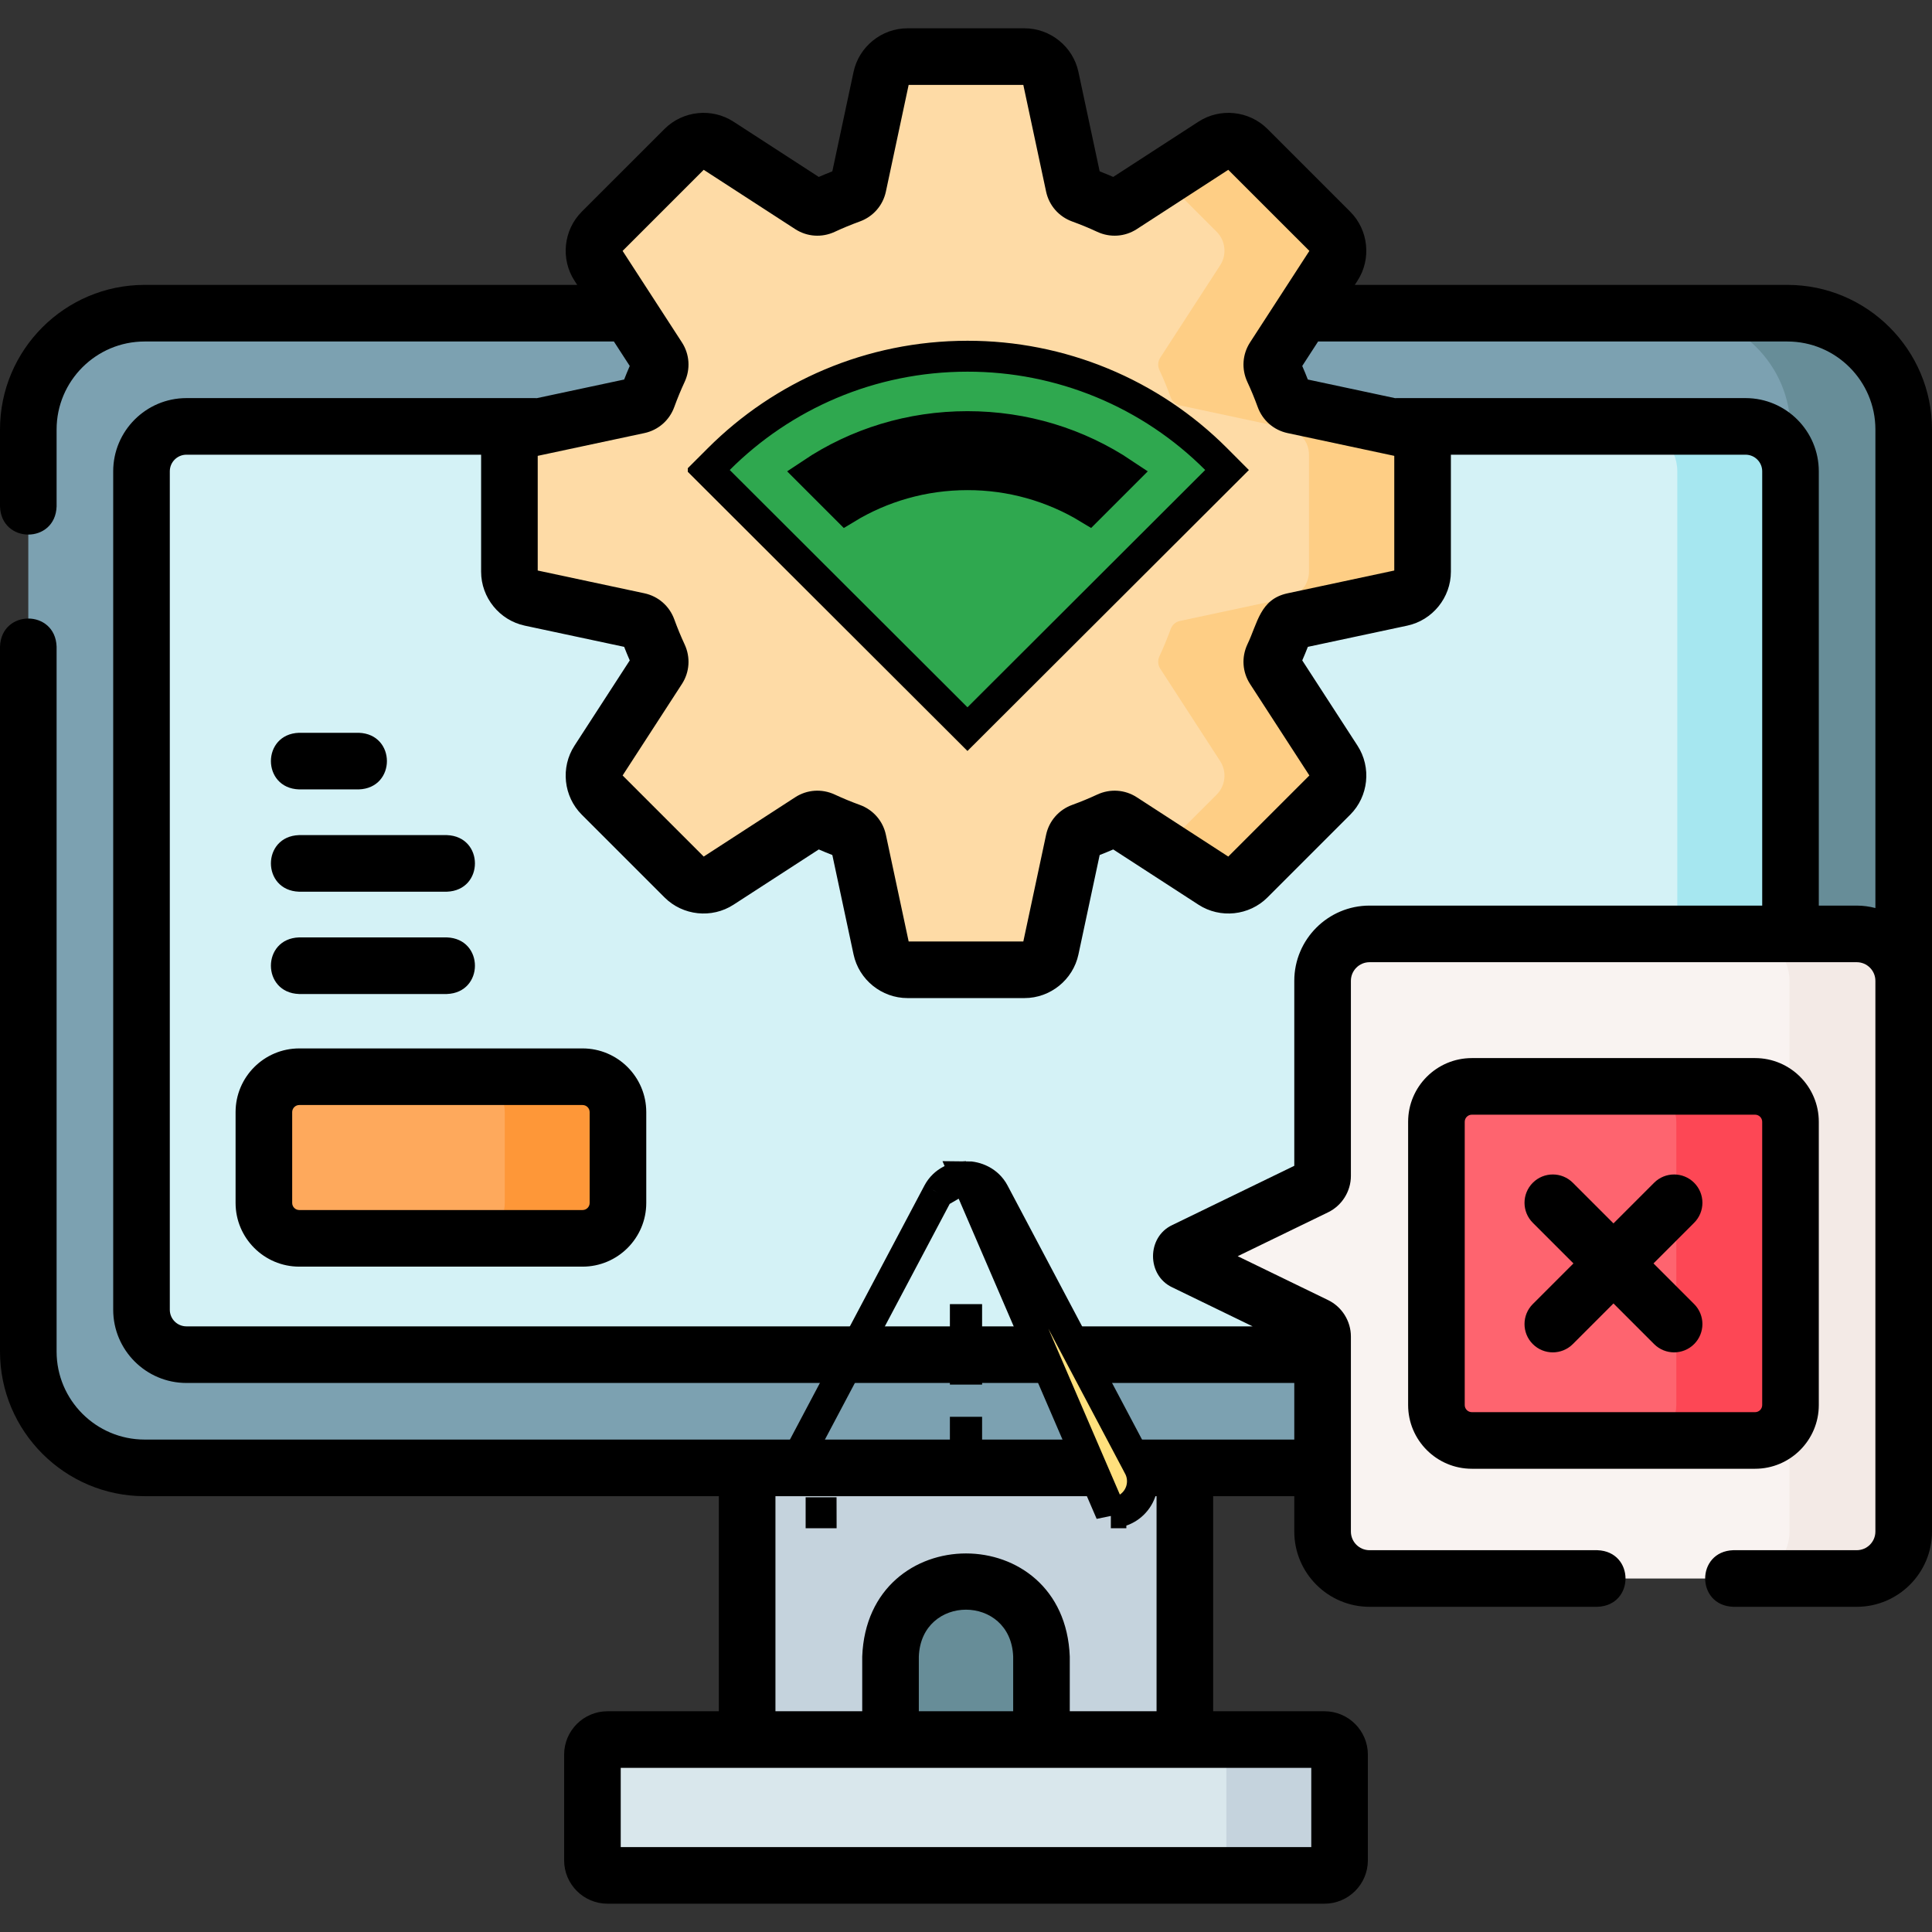 <svg width="250" height="250" viewBox="0 0 250 250" fill="none" xmlns="http://www.w3.org/2000/svg">
<rect x="0" y="0" width="250" height="250" fill="#333333" stroke="none"/>
<g clip-path="url(#clip0_4804_9115)">
<g clip-path="url(#clip1_4804_9115)">
<path d="M231.286 189.941H18.714C10.401 189.941 3.662 183.202 3.662 174.889V55.58C3.662 47.267 10.401 40.527 18.714 40.527H231.286C239.599 40.527 246.338 47.267 246.338 55.58V174.889C246.338 183.202 239.599 189.941 231.286 189.941Z" fill="#7CA1B1"/>
<path d="M231.285 40.527H216.637C224.95 40.527 231.689 47.267 231.689 55.58V174.889C231.689 183.202 224.95 189.941 216.637 189.941H231.285C239.598 189.941 246.337 183.202 246.337 174.889V55.58C246.337 47.267 239.598 40.527 231.285 40.527Z" fill="#678D98"/>
<path d="M18.311 169.48V60.988C18.311 57.778 20.913 55.176 24.123 55.176H225.877C229.087 55.176 231.689 57.778 231.689 60.988V169.48C231.689 172.69 229.087 175.293 225.877 175.293H24.123C20.913 175.293 18.311 172.69 18.311 169.48Z" fill="#D4F2F6"/>
<path d="M225.877 55.176H211.229C214.438 55.176 217.041 57.778 217.041 60.988V169.48C217.041 172.69 214.438 175.293 211.229 175.293H225.877C229.087 175.293 231.689 172.69 231.689 169.48V60.988C231.689 57.778 229.087 55.176 225.877 55.176Z" fill="#A6E7F0"/>
<path d="M171.389 242.676H78.611C77.534 242.676 76.66 241.802 76.66 240.725V227.048C76.66 225.971 77.534 225.097 78.611 225.097H171.389C172.467 225.097 173.34 225.971 173.34 227.048V240.725C173.34 241.802 172.466 242.676 171.389 242.676Z" fill="#D9E7EC"/>
<path d="M171.389 225.098H156.74C157.818 225.098 158.691 225.971 158.691 227.049V240.725C158.691 241.803 157.818 242.676 156.74 242.676H171.389C172.466 242.676 173.34 241.802 173.34 240.725V227.049C173.34 225.971 172.466 225.098 171.389 225.098Z" fill="#C5D3DD"/>
<path d="M96.68 189.941H153.32V225.098H96.68V189.941Z" fill="#C5D3DD"/>
<path d="M134.766 225.098H115.234V214.355C115.234 208.962 119.606 204.59 125 204.59C130.394 204.59 134.766 208.962 134.766 214.355V225.098Z" fill="#678D98"/>
<path d="M184.08 73.979V58.834C184.08 57.195 182.935 55.779 181.333 55.438L167.377 52.459C166.826 52.341 166.381 51.944 166.188 51.414C165.75 50.211 165.265 49.032 164.728 47.878C164.49 47.367 164.523 46.772 164.83 46.298L172.589 34.33C173.48 32.955 173.289 31.145 172.13 29.986L161.419 19.275C160.261 18.116 158.45 17.925 157.075 18.816L145.107 26.575C144.634 26.882 144.038 26.915 143.527 26.677C142.374 26.141 141.194 25.655 139.991 25.217C139.461 25.024 139.064 24.579 138.946 24.028L135.968 10.072C135.626 8.47 134.21 7.325 132.572 7.325H117.426C115.788 7.325 114.372 8.47 114.03 10.072L111.052 24.028C110.934 24.579 110.537 25.024 110.007 25.217C108.804 25.655 107.625 26.141 106.471 26.677C105.96 26.915 105.364 26.882 104.891 26.575L92.923 18.816C91.548 17.925 89.737 18.116 88.579 19.275L77.868 29.985C76.709 31.144 76.518 32.955 77.409 34.33L85.168 46.298C85.475 46.771 85.508 47.367 85.27 47.878C84.733 49.031 84.248 50.211 83.81 51.414C83.617 51.943 83.172 52.341 82.621 52.459L68.665 55.437C67.063 55.779 65.918 57.194 65.918 58.833V73.978C65.918 75.617 67.064 77.033 68.665 77.374L82.621 80.353C83.172 80.471 83.617 80.868 83.81 81.398C84.248 82.601 84.733 83.78 85.27 84.934C85.508 85.445 85.475 86.04 85.168 86.514L77.409 98.482C76.518 99.857 76.709 101.667 77.868 102.826L88.579 113.537C89.737 114.696 91.548 114.887 92.923 113.996L104.891 106.237C105.364 105.93 105.96 105.897 106.471 106.135C107.625 106.671 108.804 107.157 110.007 107.595C110.537 107.788 110.934 108.233 111.052 108.784L114.03 122.74C114.372 124.342 115.788 125.487 117.426 125.487H132.572C134.21 125.487 135.626 124.342 135.968 122.74L138.946 108.784C139.064 108.233 139.461 107.788 139.991 107.595C141.194 107.157 142.374 106.671 143.527 106.135C144.038 105.897 144.634 105.93 145.107 106.237L157.075 113.996C158.45 114.887 160.261 114.696 161.419 113.537L172.13 102.826C173.289 101.667 173.48 99.856 172.589 98.482L164.83 86.514C164.523 86.04 164.49 85.445 164.728 84.934C165.265 83.78 165.75 82.601 166.188 81.398C166.381 80.868 166.826 80.471 167.377 80.353L181.333 77.374C182.935 77.033 184.08 75.618 184.08 73.979Z" fill="#FEDBA6"/>
<path d="M181.334 55.438L167.377 52.459C166.828 52.341 166.384 51.943 166.191 51.415C165.751 50.212 165.265 49.031 164.729 47.878C164.49 47.367 164.523 46.773 164.829 46.299L172.59 34.331C173.482 32.957 173.289 31.143 172.133 29.986L161.419 19.276C160.262 18.115 158.452 17.927 157.078 18.815L150.513 23.071L157.431 29.986C158.587 31.142 158.78 32.956 157.887 34.331L150.127 46.298C149.821 46.772 149.788 47.367 150.026 47.878C150.562 49.03 151.049 50.212 151.488 51.415C151.681 51.942 152.125 52.34 152.674 52.458L166.632 55.437C168.232 55.781 169.38 57.193 169.38 58.831V73.979C169.38 75.617 168.232 77.034 166.632 77.373L152.674 80.352C152.125 80.469 151.681 80.867 151.488 81.399C151.048 82.602 150.562 83.779 150.026 84.932C149.788 85.447 149.821 86.042 150.127 86.516L157.887 98.483C158.78 99.857 158.587 101.667 157.431 102.828L150.514 109.742L157.078 113.995C158.452 114.888 160.262 114.695 161.418 113.538L172.133 102.828C173.289 101.667 173.482 99.857 172.589 98.483L164.829 86.516C164.523 86.042 164.49 85.447 164.728 84.932C165.265 83.779 165.751 82.602 166.19 81.399C166.383 80.867 166.828 80.469 167.376 80.352L181.334 77.373C182.934 77.034 184.082 75.617 184.082 73.979V58.831C184.083 57.193 182.935 55.781 181.334 55.438Z" fill="#FECE85"/>
<path d="M246.21 126.922V198.181C246.21 201.537 243.489 204.257 240.134 204.257H177.091C173.735 204.257 171.015 201.537 171.015 198.181V172.939C171.015 172.337 170.671 171.789 170.13 171.526L153.182 163.298C152.559 162.996 152.559 162.107 153.182 161.805L170.13 153.577C170.671 153.314 171.015 152.766 171.015 152.165V126.922C171.015 123.566 173.735 120.846 177.091 120.846H240.133C243.489 120.846 246.21 123.566 246.21 126.922Z" fill="#F9F3F1"/>
<path d="M240.133 120.846H225.484C228.84 120.846 231.561 123.566 231.561 126.922V198.181C231.561 201.537 228.84 204.257 225.484 204.257H240.133C243.489 204.257 246.209 201.537 246.209 198.181V126.922C246.209 123.566 243.489 120.846 240.133 120.846Z" fill="#F3EAE6"/>
<path d="M226.979 186.395H190.326C187.795 186.395 185.744 184.344 185.744 181.813V145.16C185.744 142.629 187.795 140.578 190.326 140.578H226.979C229.51 140.578 231.561 142.629 231.561 145.16V181.813C231.562 184.344 229.51 186.395 226.979 186.395Z" fill="#FE646F"/>
<path d="M226.98 140.578H212.332C214.862 140.578 216.914 142.629 216.914 145.159V181.813C216.914 184.343 214.862 186.395 212.332 186.395H226.98C229.511 186.395 231.562 184.343 231.562 181.813V145.159C231.562 142.629 229.511 140.578 226.98 140.578Z" fill="#FD4755"/>
<path d="M75.382 160.241H38.728C36.198 160.241 34.147 158.189 34.147 155.659V143.909C34.147 141.379 36.198 139.328 38.728 139.328H75.382C77.912 139.328 79.963 141.379 79.963 143.909V155.659C79.963 158.189 77.912 160.241 75.382 160.241Z" fill="#FEA95C"/>
<path d="M75.383 139.327H60.734C63.265 139.327 65.316 141.378 65.316 143.909V155.659C65.316 158.189 63.265 160.24 60.734 160.24H75.383C77.913 160.24 79.964 158.189 79.964 155.659V143.909C79.965 141.378 77.913 139.327 75.383 139.327Z" fill="#FE9738"/>
<path d="M231.286 36.865H175.31L175.662 36.322C177.481 33.515 177.085 29.762 174.72 27.396L164.009 16.685C161.644 14.32 157.89 13.923 155.083 15.743L144.05 22.895C143.474 22.644 142.888 22.402 142.295 22.171L139.549 9.307C138.851 6.036 135.917 3.662 132.572 3.662H117.426C114.082 3.662 111.148 6.035 110.449 9.307L107.704 22.171C107.111 22.403 106.525 22.645 105.949 22.895L94.915 15.743C92.109 13.923 88.355 14.32 85.989 16.685L75.278 27.395C72.914 29.761 72.518 33.514 74.337 36.322L74.689 36.865H18.714C8.395 36.865 0 45.26 0 55.58V65.539C0.168 70.388 7.158 70.384 7.324 65.539V55.58C7.324 49.299 12.434 44.19 18.714 44.19H79.437L81.489 47.355C81.238 47.931 80.996 48.517 80.765 49.11L69.46 51.523C69.395 51.52 69.331 51.514 69.266 51.514H24.123C18.899 51.514 14.648 55.764 14.648 60.988V169.48C14.648 174.704 18.899 178.955 24.123 178.955H167.48V186.279H18.714C12.434 186.279 7.324 181.169 7.324 174.889V83.674C7.156 78.825 0.166 78.829 0 83.674V174.889C0 185.208 8.395 193.604 18.714 193.604H93.018V221.436H78.611C75.516 221.436 72.998 223.953 72.998 227.048V240.725C72.998 243.82 75.516 246.338 78.611 246.338H171.389C174.484 246.338 177.002 243.82 177.002 240.725V227.048C177.002 223.953 174.484 221.436 171.389 221.436H156.982V193.604H167.48V198.182C167.48 203.551 171.849 207.92 177.219 207.92H206.706C211.555 207.752 211.551 200.762 206.706 200.596H177.219C175.887 200.596 174.805 199.513 174.805 198.182V172.939C174.805 170.949 173.648 169.102 171.857 168.232L160.158 162.551L171.857 156.871C173.648 156.002 174.805 154.155 174.805 152.164V126.922C174.805 125.59 175.888 124.508 177.219 124.508H240.261C241.593 124.508 242.675 125.591 242.675 126.922V198.181C242.675 199.513 241.592 200.595 240.261 200.595H224.283C219.434 200.763 219.438 207.753 224.283 207.919H240.261C245.631 207.919 250 203.551 250 198.181V55.58C250 45.26 241.605 36.865 231.286 36.865ZM169.678 239.014H80.322V228.76H169.678V239.014ZM131.104 221.436H118.896V214.355C119.204 206.268 130.799 206.273 131.104 214.355V221.436ZM149.658 221.436H138.428V214.355C137.75 196.562 112.243 196.575 111.572 214.355V221.436H100.342V193.604H149.658V221.436ZM83.385 56.041C85.175 55.658 86.621 54.398 87.251 52.666C87.657 51.552 88.107 50.46 88.59 49.423C89.366 47.754 89.236 45.842 88.241 44.306L80.565 32.467L91.059 21.973L102.896 29.647C104.432 30.643 106.345 30.775 108.015 29.998C109.056 29.514 110.147 29.063 111.258 28.659C112.988 28.03 114.25 26.584 114.633 24.793L117.579 10.987H132.417L135.365 24.794C135.747 26.585 137.009 28.03 138.738 28.659C139.85 29.063 140.941 29.514 141.981 29.998C143.65 30.773 145.563 30.643 147.099 29.648L158.938 21.973L169.433 32.466L161.756 44.308C160.762 45.843 160.632 47.755 161.408 49.424C161.89 50.46 162.341 51.55 162.746 52.666C163.375 54.396 164.82 55.658 166.613 56.041L180.418 58.987V73.826L166.612 76.773C163.042 77.535 162.744 80.62 161.407 83.39C160.632 85.058 160.762 86.97 161.757 88.507L169.433 100.346L158.938 110.84L147.1 103.165C145.564 102.17 143.651 102.039 141.982 102.815C140.942 103.299 139.851 103.75 138.74 104.154C137.01 104.783 135.748 106.228 135.365 108.021L132.418 121.826H117.58L114.633 108.02C114.251 106.229 112.989 104.783 111.26 104.154C110.148 103.75 109.057 103.299 108.017 102.815C106.345 102.038 104.433 102.169 102.899 103.165L91.06 110.84L80.566 100.346L88.243 88.505C89.237 86.97 89.367 85.058 88.591 83.389C88.108 82.352 87.658 81.261 87.252 80.144C86.622 78.415 85.176 77.154 83.386 76.772L69.581 73.825V58.987L83.385 56.041ZM167.48 126.922V150.855L151.712 158.511C148.364 160.056 148.366 165.048 151.711 166.593L162.088 171.631H24.123C22.937 171.631 21.973 170.667 21.973 169.481V60.988C21.973 59.802 22.938 58.838 24.123 58.838H62.256V73.979C62.256 77.324 64.63 80.258 67.901 80.957L80.766 83.702C80.997 84.296 81.239 84.882 81.49 85.457L74.337 96.491C72.518 99.298 72.914 103.052 75.279 105.417L85.991 116.128C88.356 118.493 92.109 118.889 94.916 117.069L105.95 109.917C106.526 110.168 107.112 110.41 107.705 110.641L110.45 123.506C111.149 126.777 114.083 129.151 117.427 129.151H132.573C135.918 129.151 138.852 126.777 139.55 123.505L142.296 110.641C142.889 110.41 143.475 110.168 144.051 109.917L155.084 117.069C157.891 118.89 161.646 118.493 164.01 116.128L174.722 105.416C177.086 103.051 177.482 99.298 175.663 96.491L168.511 85.457C168.762 84.882 169.004 84.296 169.235 83.702L182.098 80.957C185.37 80.258 187.744 77.324 187.744 73.979V58.838H225.878C227.064 58.838 228.029 59.803 228.029 60.988V117.184H177.219C171.849 117.184 167.48 121.552 167.48 126.922ZM240.262 117.184H235.352V60.988C235.352 55.764 231.101 51.514 225.877 51.514H180.719C180.657 51.514 180.597 51.52 180.536 51.523L169.233 49.11C169.002 48.517 168.76 47.93 168.509 47.355L170.562 44.19H231.286C237.566 44.19 242.676 49.299 242.676 55.58V117.499C241.902 117.3 241.096 117.184 240.262 117.184Z" fill="black"/>
<path d="M235.352 181.813V145.16C235.352 140.614 231.654 136.916 227.108 136.916H190.455C185.909 136.916 182.211 140.614 182.211 145.16V181.813C182.211 186.359 185.909 190.057 190.455 190.057H227.108C231.654 190.057 235.352 186.359 235.352 181.813ZM189.535 181.813V145.16C189.535 144.653 189.948 144.24 190.455 144.24H227.108C227.615 144.24 228.028 144.653 228.028 145.16V181.813C228.028 182.32 227.615 182.733 227.108 182.733H190.455C189.948 182.732 189.535 182.32 189.535 181.813Z" fill="black"/>
<path d="M219.22 153.048C217.789 151.618 215.471 151.618 214.041 153.048L208.782 158.307L203.523 153.048C202.093 151.618 199.774 151.618 198.344 153.048C196.914 154.479 196.914 156.797 198.344 158.227L203.603 163.486L198.344 168.745C196.914 170.175 196.914 172.494 198.344 173.924C199.775 175.354 202.093 175.354 203.523 173.924L208.782 168.665L214.041 173.924C215.472 175.354 217.789 175.354 219.22 173.924C220.65 172.493 220.65 170.175 219.22 168.745L213.961 163.486L219.22 158.227C220.65 156.797 220.65 154.479 219.22 153.048Z" fill="black"/>
<path d="M38.692 102.148H46.432C51.281 101.98 51.277 94.99 46.432 94.824H38.692C33.843 94.992 33.847 101.982 38.692 102.148Z" fill="black"/>
<path d="M38.692 115.386H57.821C62.67 115.218 62.667 108.228 57.821 108.062H38.692C33.843 108.229 33.847 115.22 38.692 115.386Z" fill="black"/>
<path d="M38.692 128.624H57.821C62.67 128.456 62.667 121.466 57.821 121.3H38.692C33.843 121.467 33.847 128.458 38.692 128.624Z" fill="black"/>
<path d="M75.382 135.665H38.728C34.182 135.665 30.484 139.363 30.484 143.909V155.659C30.484 160.205 34.182 163.903 38.728 163.903H75.381C79.927 163.903 83.626 160.205 83.626 155.659V143.909C83.626 139.363 79.927 135.665 75.382 135.665ZM76.302 155.659C76.302 156.166 75.889 156.579 75.382 156.579H38.728C38.221 156.579 37.809 156.166 37.809 155.659V143.909C37.809 143.402 38.221 142.989 38.728 142.989H75.381C75.889 142.989 76.301 143.402 76.301 143.909V155.659H76.302Z" fill="black"/>
<g clip-path="url(#clip2_4804_9115)">
<g clip-path="url(#clip3_4804_9115)">
<path d="M93.014 59.403L91.598 60.818L93.015 62.233L123.777 92.939L125.19 94.35L126.603 92.939L157.364 62.233L158.779 60.82L157.368 59.405C153.151 55.178 148.136 51.825 142.612 49.541C137.089 47.257 131.167 46.086 125.188 46.095C112.616 46.096 101.244 51.174 93.014 59.403ZM109.491 65.797L104.993 61.299C110.907 57.338 117.874 55.205 125.19 55.205C132.505 55.205 139.472 57.338 145.386 61.299L140.888 65.797C136.168 62.931 130.736 61.412 125.188 61.423C119.451 61.423 114.068 63.016 109.491 65.797Z" fill="#2FA84F" stroke="black" stroke-width="4"/>
<path d="M107.5 64.5C112.333 60 126.2 53.4 143 63" stroke="black" stroke-width="4"/>
</g>
</g>
</g>
<path d="M124.999 152.253C126.297 152.253 127.823 152.855 128.609 154.34L147.354 189.754C147.355 189.755 147.355 189.755 147.355 189.756C147.686 190.378 147.85 191.074 147.831 191.778C147.813 192.483 147.612 193.171 147.249 193.774C146.885 194.378 146.371 194.878 145.757 195.224C145.144 195.57 144.451 195.751 143.747 195.75H143.749V193.75L143.745 195.75L124.999 152.253ZM124.999 152.253C123.702 152.253 122.176 152.855 121.39 154.339M124.999 152.253L121.39 154.339M121.39 154.339C121.39 154.339 121.39 154.34 121.39 154.34M121.39 154.339L121.39 154.34M121.39 154.34L102.642 189.753C102.641 189.753 102.641 189.754 102.641 189.755L121.39 154.34ZM106.253 195.75L106.249 193.75V195.75L106.253 195.75ZM124.916 185.5V185.333H125.083V185.5H124.916ZM124.916 177.167V170.75H125.083L125.084 177.167H124.916Z" fill="#FFE07D" stroke="black" stroke-width="4"/>
</g>
<defs>
<clipPath id="clip0_4804_9115">
<rect width="250" height="250" fill="white"/>
</clipPath>
<clipPath id="clip1_4804_9115">
<rect width="250" height="250" fill="white"/>
</clipPath>
<clipPath id="clip2_4804_9115">
<rect width="76" height="76" fill="white" transform="translate(89 30)"/>
</clipPath>
<clipPath id="clip3_4804_9115">
<rect width="76" height="76" fill="white" transform="translate(89 30)"/>
</clipPath>
</defs>
</svg>
